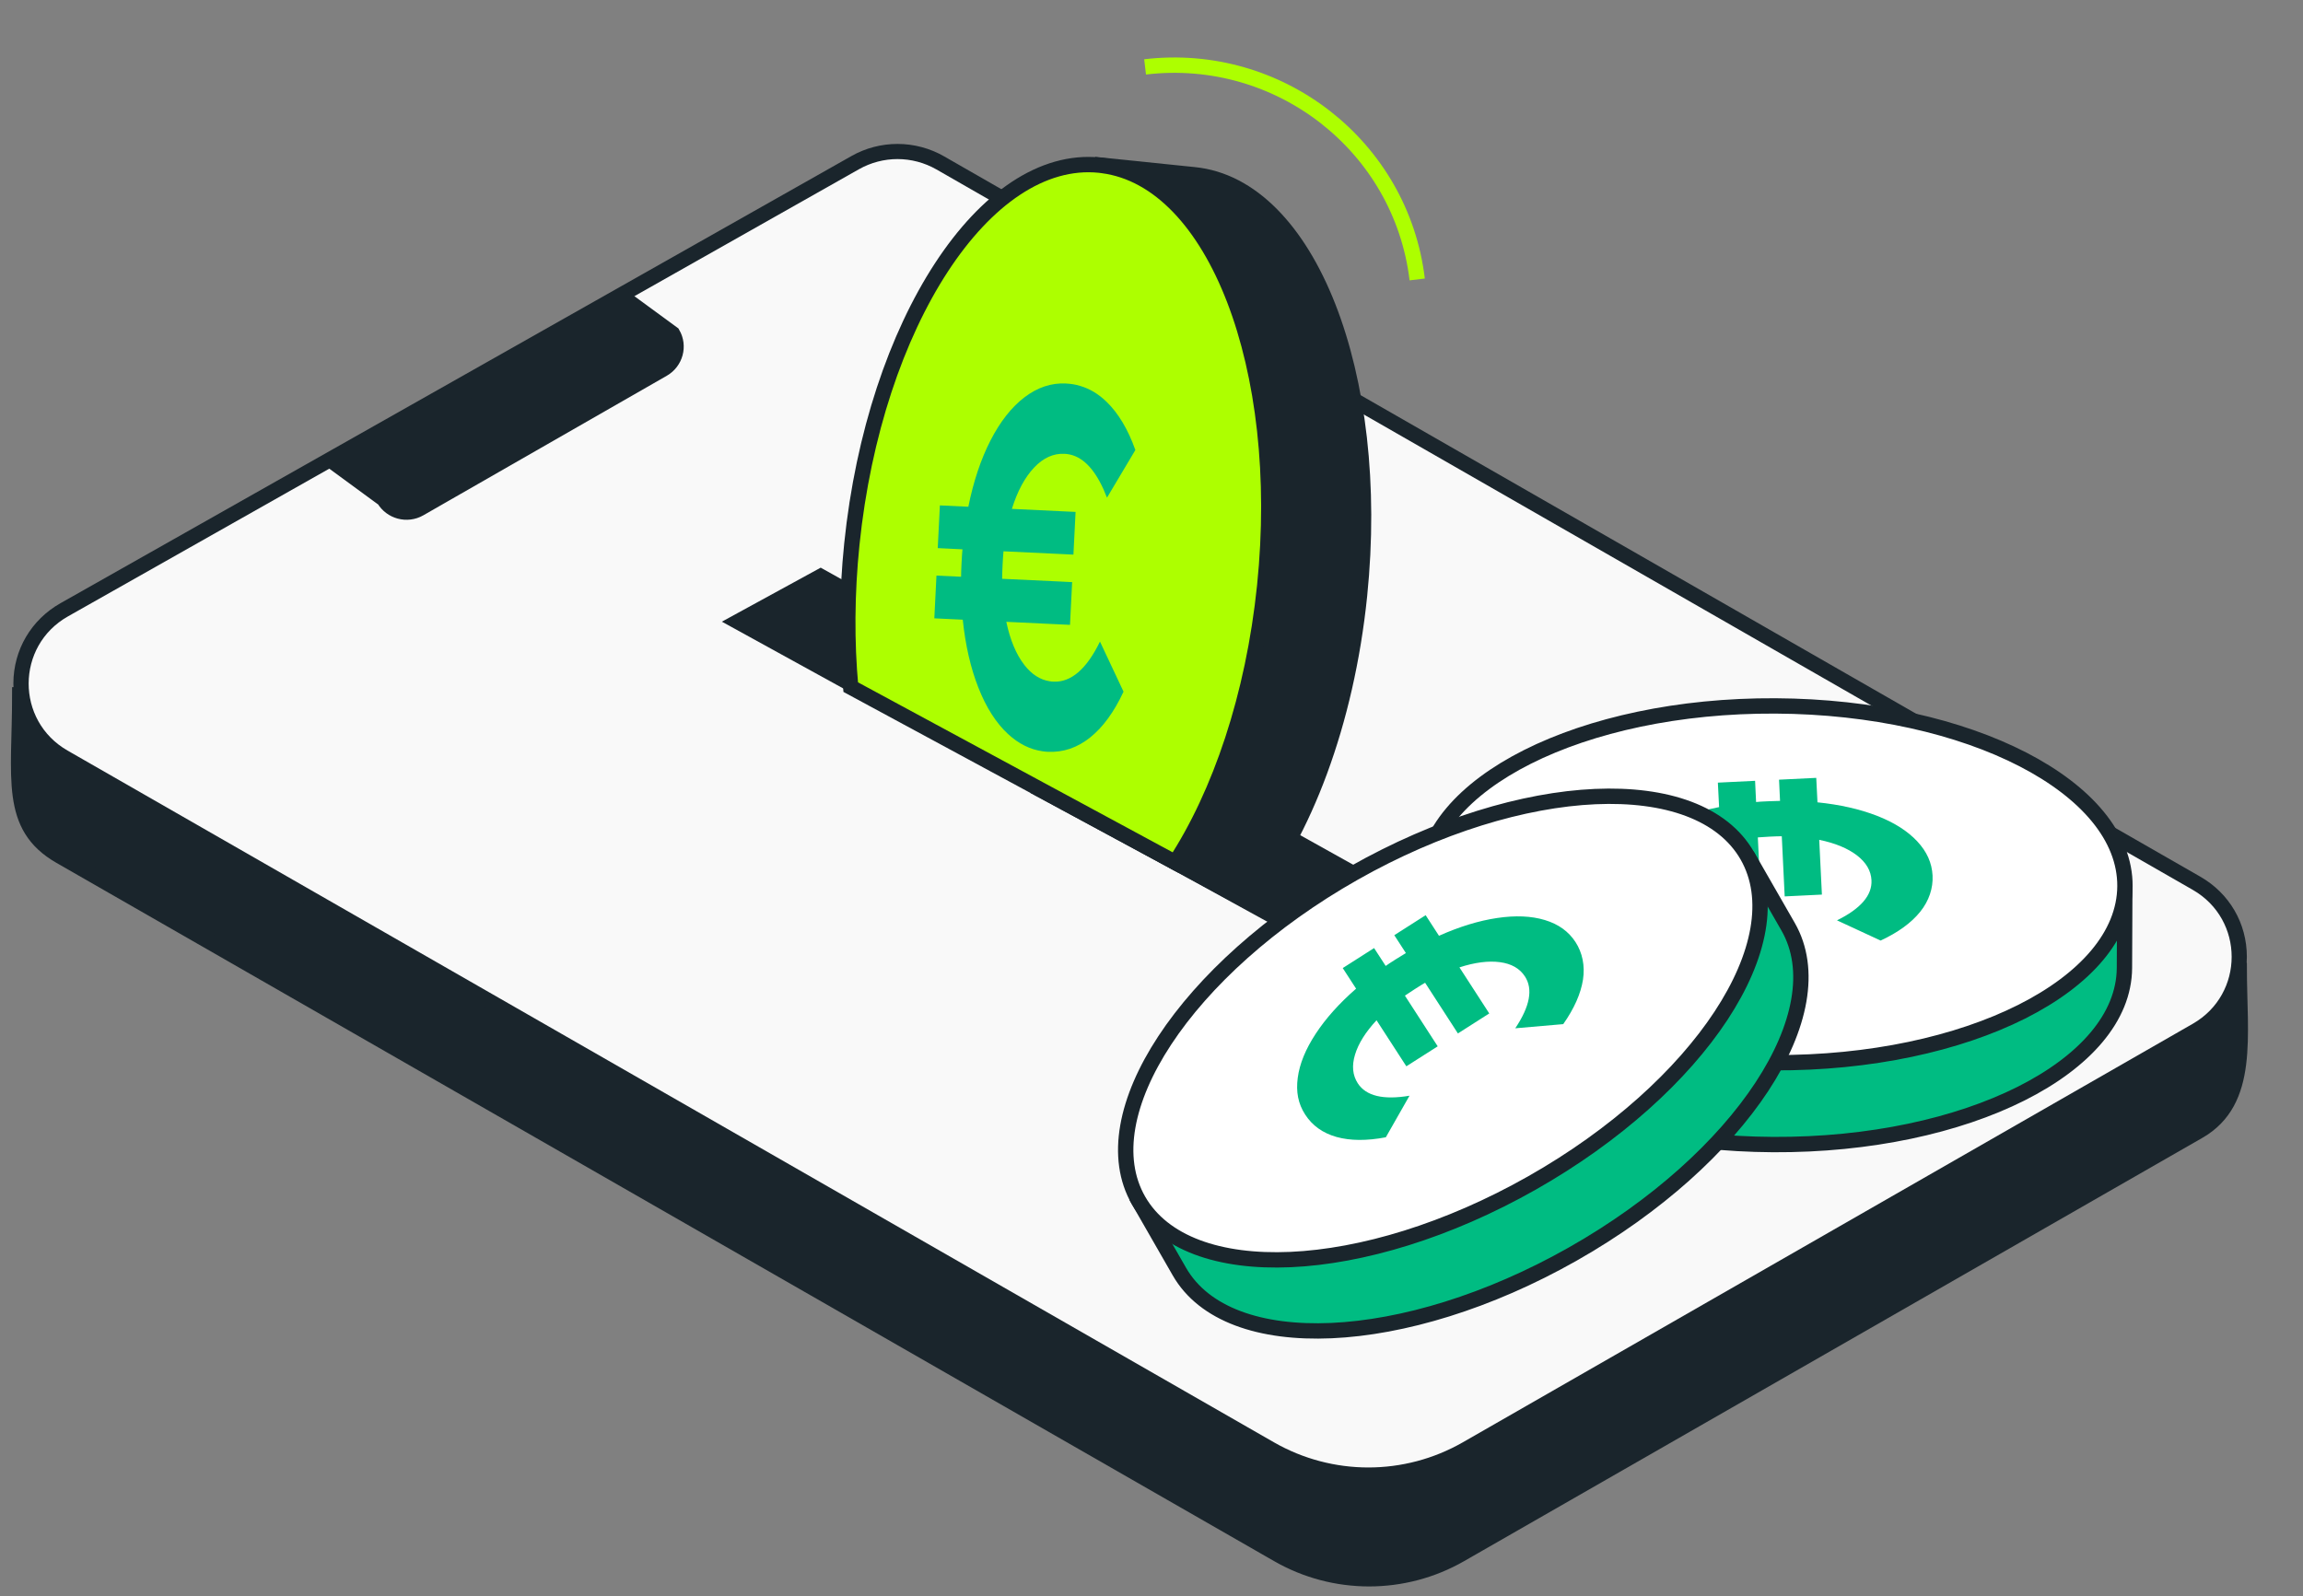 <svg width="150" height="104" viewBox="0 0 150 104" fill="none" xmlns="http://www.w3.org/2000/svg">
<rect x="0" y="0" width="150" height="104" fill="#808080" stroke="none"/>
<path d="M1.293 45.269L55.787 17.667C57.362 16.774 59.294 16.784 60.864 17.682L145.845 63.04C145.845 67.481 146.605 71.74 143.202 73.695L95.111 101.276C91.435 103.384 86.909 103.384 83.238 101.276L3.921 55.78C0.508 53.821 1.288 50.697 1.288 45.269H1.293Z" fill="#1A252C" stroke="#1A252C" stroke-miterlimit="10"/>
<path d="M89.126 96.095C86.88 96.095 84.669 95.507 82.727 94.392L4.155 49.33C2.406 48.329 1.363 46.527 1.368 44.524C1.373 42.515 2.426 40.724 4.184 39.732L55.703 10.596C56.543 10.122 57.497 9.87 58.46 9.87C59.424 9.87 60.398 10.127 61.247 10.61L143.069 57.542C144.812 58.544 145.856 60.336 145.856 62.334C145.856 64.333 144.812 66.124 143.069 67.126L95.529 94.392C93.586 95.507 91.371 96.095 89.13 96.095H89.126Z" fill="#F9F9F9"/>
<path d="M58.456 10.364C59.33 10.364 60.209 10.591 60.994 11.04L142.816 57.972C146.199 59.911 146.199 64.763 142.816 66.702L95.276 93.968C93.373 95.059 91.247 95.606 89.126 95.606C87.004 95.606 84.878 95.059 82.976 93.968L4.403 48.901C1.01 46.957 1.025 42.081 4.428 40.157L55.947 11.025C56.727 10.586 57.591 10.364 58.456 10.364ZM58.456 9.377C57.407 9.377 56.369 9.648 55.455 10.167L3.941 39.298C2.029 40.379 0.881 42.333 0.871 44.519C0.861 46.705 1.999 48.665 3.906 49.755L82.474 94.822C84.491 95.981 86.791 96.593 89.121 96.593C91.451 96.593 93.751 95.981 95.767 94.822L143.307 67.556C145.205 66.465 146.343 64.516 146.343 62.334C146.343 60.153 145.21 58.204 143.307 57.113L61.491 10.186C60.572 9.658 59.519 9.377 58.456 9.377V9.377Z" fill="#1A252C"/>
<path d="M86.568 62.265L92.48 58.761L53.454 36.983L47.016 40.502L86.568 62.265Z" fill="#1A252C"/>
<path d="M88.548 38.804C87.694 47.115 84.927 54.31 81.31 58.761L76.551 56.19L67.654 51.384L67.908 48.946L68.375 44.386L68.757 40.665L69.045 37.886L69.229 36.1L69.512 33.326L69.89 29.669L70.357 25.144L71.832 10.788V10.778C72.19 10.818 73.521 10.956 77.783 11.385C85.205 12.135 90.023 24.414 88.548 38.804V38.804Z" fill="#1A252C" stroke="#1A252C" stroke-miterlimit="10"/>
<path d="M82.373 38.178C81.633 45.368 79.462 51.724 76.551 56.19L67.654 51.384L55.409 44.766C55.136 41.839 55.151 38.696 55.483 35.449C56.964 21.058 64.182 10.004 71.608 10.759C71.683 10.768 71.757 10.774 71.832 10.788C79.134 11.755 83.839 23.935 82.373 38.178V38.178Z" fill="#ADFF00" stroke="#1A252C" stroke-miterlimit="10"/>
<path d="M68.609 44.41C68.529 44.405 68.455 44.401 68.376 44.386C67.754 44.292 67.198 43.941 66.721 43.325C66.185 42.634 65.792 41.696 65.544 40.512L68.758 40.665L69.692 40.709L69.831 37.926L69.046 37.886L65.271 37.709C65.271 37.506 65.281 37.21 65.3 36.81C65.32 36.411 65.34 36.115 65.36 35.917L69.23 36.1L69.915 36.134L70.055 33.351L69.513 33.326L65.906 33.154C66.269 31.994 66.751 31.101 67.352 30.464C67.953 29.827 68.614 29.531 69.334 29.566C69.523 29.576 69.712 29.61 69.891 29.669C70.775 29.966 71.51 30.884 72.101 32.423L73.949 29.319C73.467 27.967 72.841 26.921 72.071 26.175C71.55 25.672 70.983 25.327 70.358 25.144C70.059 25.05 69.746 25.001 69.424 24.986C68.475 24.937 67.576 25.238 66.726 25.884C65.882 26.531 65.141 27.468 64.511 28.702C63.88 29.931 63.403 31.372 63.07 33.015L61.217 32.927L61.078 35.71L62.688 35.789C62.668 35.986 62.648 36.282 62.628 36.682C62.608 37.082 62.598 37.378 62.598 37.575L60.994 37.501L60.855 40.285L62.707 40.373C62.881 42.042 63.219 43.522 63.726 44.805C64.233 46.093 64.873 47.1 65.658 47.825C66.344 48.457 67.094 48.832 67.909 48.946C68.023 48.965 68.137 48.975 68.251 48.98C69.25 49.025 70.164 48.719 71.003 48.047C71.838 47.381 72.563 46.384 73.179 45.062L71.644 41.8C70.77 43.596 69.756 44.465 68.609 44.41Z" fill="#00BC82"/>
<path d="M43.186 24.044L27.324 33.139C26.514 33.603 25.476 33.326 25.004 32.522L22.009 30.326L40.811 19.543L43.807 21.739C44.274 22.544 43.995 23.575 43.186 24.044Z" fill="#1A252C" stroke="#1A252C" stroke-miterlimit="10"/>
<path d="M138.37 63.065C138.335 69.486 128.092 74.633 115.489 74.569C102.886 74.504 92.697 69.249 92.727 62.828L92.752 57.686L138.394 57.923C138.394 57.923 138.399 56.65 138.37 63.065V63.065Z" fill="#00BC82" stroke="#1A252C" stroke-miterlimit="10"/>
<path d="M138.403 57.732C138.437 51.313 128.247 46.057 115.644 45.991C103.04 45.926 92.795 51.076 92.761 57.494C92.728 63.913 102.917 69.169 115.521 69.235C128.125 69.3 138.369 64.15 138.403 57.732Z" fill="white" stroke="#1A252C" stroke-miterlimit="10"/>
<path d="M111.482 60.35L108.779 61.934C107.582 61.52 106.658 60.982 106.007 60.321C105.357 59.66 105.014 58.9 104.969 58.046C104.924 57.192 105.193 56.457 105.754 55.726C106.315 54.996 107.135 54.364 108.208 53.821C109.281 53.279 110.533 52.869 111.969 52.583L111.889 50.989L114.313 50.87L114.378 52.252C114.552 52.232 114.81 52.218 115.158 52.203C115.505 52.188 115.764 52.178 115.938 52.178L115.873 50.796L118.297 50.678L118.377 52.272C119.832 52.42 121.119 52.711 122.242 53.145C123.364 53.58 124.239 54.137 124.869 54.808C125.5 55.48 125.833 56.225 125.873 57.044C125.913 57.863 125.644 58.687 125.063 59.408C124.482 60.128 123.623 60.75 122.49 61.278L119.648 59.961C121.193 59.2 121.943 58.327 121.894 57.35C121.864 56.728 121.546 56.19 120.945 55.726C120.344 55.267 119.524 54.927 118.491 54.715L118.665 58.283L116.241 58.401L116.052 54.483C115.878 54.483 115.62 54.488 115.272 54.507C114.924 54.527 114.666 54.542 114.492 54.557L114.681 58.475L112.257 58.593L112.083 55.026C111.074 55.336 110.294 55.751 109.738 56.269C109.187 56.787 108.923 57.355 108.953 57.972C109.003 58.959 109.842 59.753 111.472 60.35H111.482Z" fill="#00BC82"/>
<path d="M116.463 60.375C119.662 65.952 113.383 75.501 102.434 81.704C91.486 87.908 80.015 88.416 76.816 82.844L74.253 78.378L113.899 55.909C113.899 55.909 113.264 54.804 116.463 60.375V60.375Z" fill="#00BC82" stroke="#1A252C" stroke-miterlimit="10"/>
<path d="M99.775 77.074C110.723 70.87 117.003 61.321 113.802 55.746C110.6 50.17 99.13 50.68 88.182 56.883C77.234 63.087 70.954 72.636 74.155 78.211C77.356 83.787 88.826 83.278 99.775 77.074Z" fill="white" stroke="#1A252C" stroke-miterlimit="10"/>
<path d="M91.808 71.38L90.263 74.094C89.016 74.331 87.948 74.322 87.054 74.075C86.16 73.823 85.479 73.339 85.012 72.619C84.545 71.898 84.406 71.129 84.525 70.221C84.644 69.308 85.037 68.355 85.693 67.353C86.348 66.351 87.228 65.369 88.326 64.412L87.456 63.07L89.498 61.767L90.253 62.931C90.392 62.833 90.611 62.685 90.904 62.502C91.197 62.319 91.415 62.181 91.569 62.093L90.814 60.928L92.856 59.625L93.725 60.967C95.057 60.37 96.323 59.985 97.511 59.808C98.703 59.63 99.736 59.674 100.62 59.941C101.505 60.207 102.17 60.686 102.617 61.377C103.064 62.068 103.243 62.912 103.104 63.825C102.96 64.738 102.533 65.705 101.818 66.722L98.693 66.993C99.647 65.567 99.86 64.442 99.324 63.617C98.986 63.094 98.44 62.783 97.689 62.685C96.934 62.586 96.06 62.7 95.057 63.025L96.999 66.026L94.957 67.329L92.821 64.027C92.672 64.111 92.449 64.249 92.156 64.437C91.862 64.624 91.649 64.767 91.505 64.866L93.641 68.168L91.599 69.47L89.657 66.47C88.942 67.24 88.475 67.985 88.256 68.71C88.037 69.431 88.097 70.053 88.435 70.576C88.971 71.405 90.099 71.676 91.813 71.385L91.808 71.38Z" fill="#00BC82"/>
<path d="M74.582 4.358C83.325 3.322 91.263 9.52 92.306 18.206" stroke="#ADFF00" stroke-miterlimit="10"/>
</svg>
